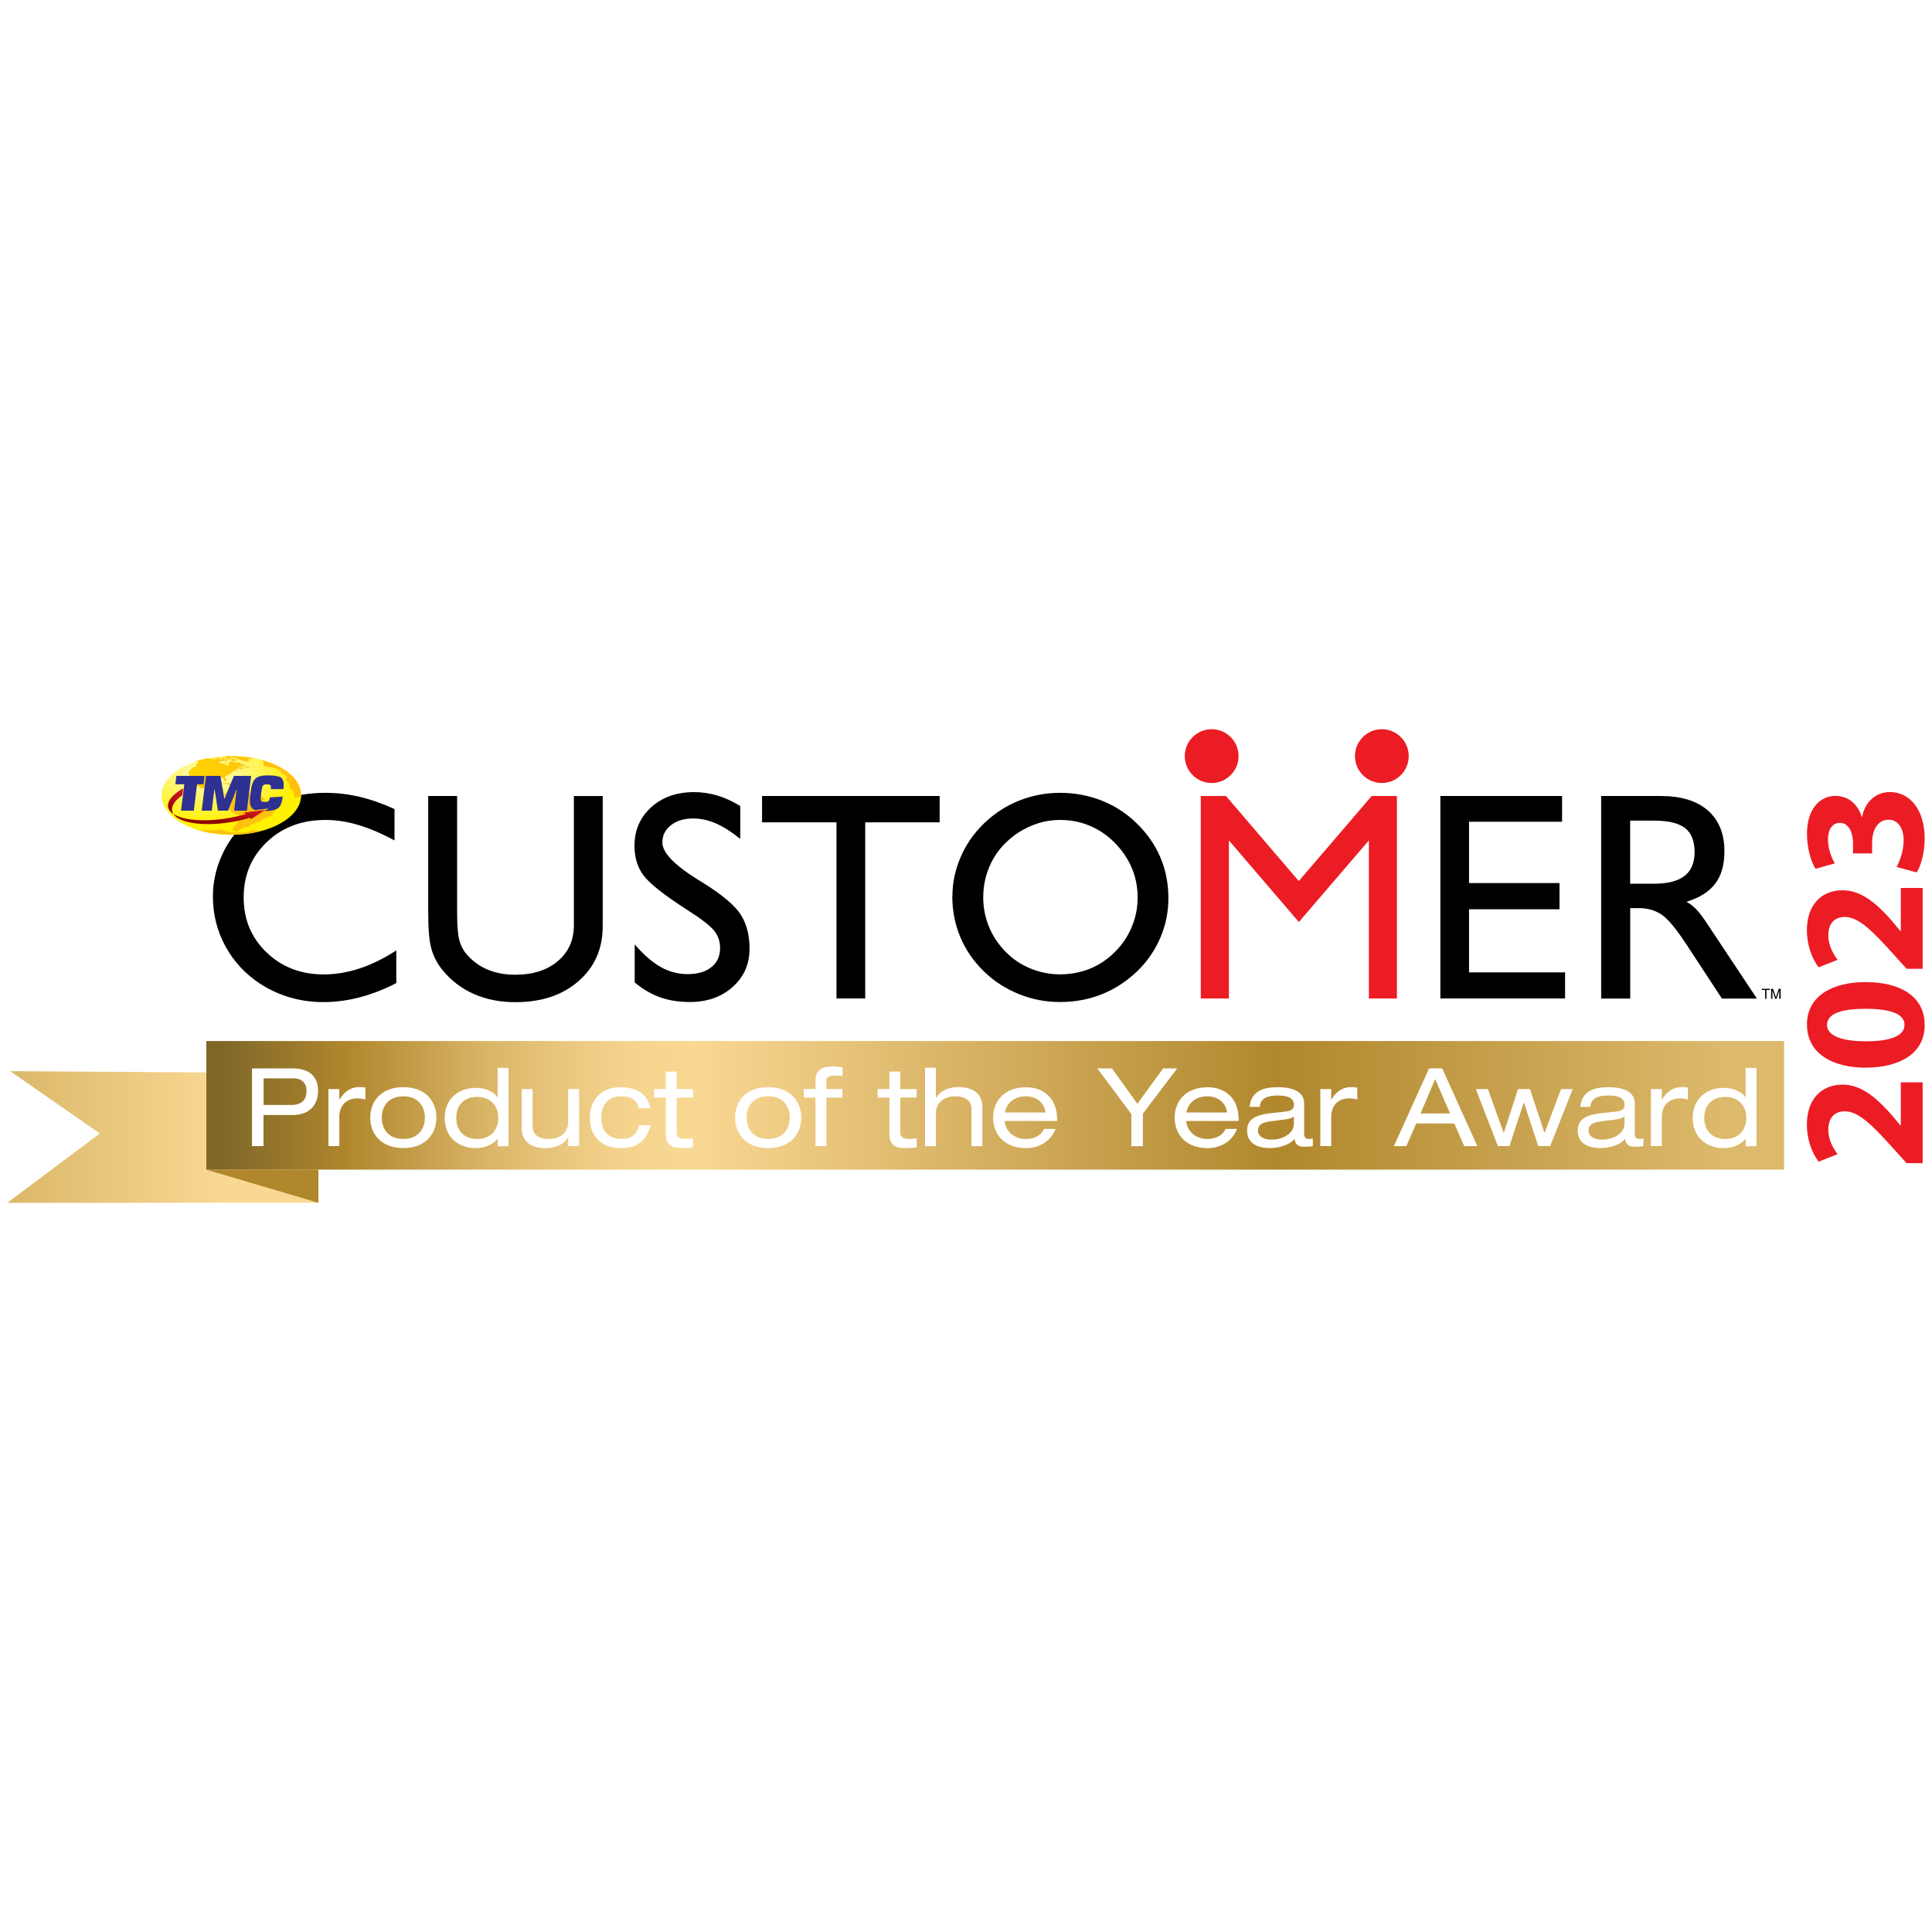 <?xml version="1.0" encoding="UTF-8"?>
<svg xmlns="http://www.w3.org/2000/svg" xmlns:xlink="http://www.w3.org/1999/xlink" id="InternetTelephonyAward-2023" viewBox="0 0 250 250">
  <defs>
    <linearGradient id="CPOYA_Gold_Gradient_2" x1=".95" y1="147.12" x2="41.2" y2="147.12" gradientUnits="userSpaceOnUse">
      <stop offset=".04" stop-color="#dcb96b"></stop>
      <stop offset=".69" stop-color="#f9d893"></stop>
    </linearGradient>
    <linearGradient id="CPOYA_Gold_Gradient_1" x1="-7954.29" y1="-2364.57" x2="-7750.14" y2="-2364.57" gradientTransform="translate(-7723.44 2507.59) rotate(-180) scale(1 -1)" gradientUnits="userSpaceOnUse">
      <stop offset=".04" stop-color="#dcb96b"></stop>
      <stop offset=".32" stop-color="#b0872d"></stop>
      <stop offset=".69" stop-color="#f9d893"></stop>
      <stop offset=".73" stop-color="#f5d48e"></stop>
      <stop offset=".77" stop-color="#ebc880"></stop>
      <stop offset=".82" stop-color="#dab668"></stop>
      <stop offset=".87" stop-color="#c39c48"></stop>
      <stop offset=".91" stop-color="#b0872d"></stop>
      <stop offset=".99" stop-color="#7f6729"></stop>
    </linearGradient>
    <linearGradient id="CPOYA_Gold_Gradient_3" x1="26.7" y1="153.49" x2="41.2" y2="153.49" gradientUnits="userSpaceOnUse">
      <stop offset=".32" stop-color="#b0872d"></stop>
      <stop offset=".91" stop-color="#b0872d"></stop>
    </linearGradient>
    <radialGradient id="radial-gradient" cx="-1299.68" cy="-160.95" fx="-1299.68" fy="-160.95" r="9.91" gradientTransform="translate(1521.64 204.76) scale(1.15 .65)" gradientUnits="userSpaceOnUse">
      <stop offset="0" stop-color="#fffac9"></stop>
      <stop offset="1" stop-color="#fff100"></stop>
    </radialGradient>
    <radialGradient id="TMC_Yellow_Gradient_1" cx="-1301.45" cy="-161.36" fx="-1301.45" fy="-161.36" r="8.07" gradientTransform="translate(1521.64 204.76) scale(1.15 .65)" gradientUnits="userSpaceOnUse">
      <stop offset="0" stop-color="#ffd300"></stop>
      <stop offset="1" stop-color="#ffc10e"></stop>
    </radialGradient>
    <radialGradient id="TMC_Yellow_Gradient_1-2" cx="-1301.45" cy="-161.39" fx="-1301.45" fy="-161.39" r="7.99" xlink:href="#TMC_Yellow_Gradient_1"></radialGradient>
    <radialGradient id="TMC_Yellow_Gradient_1-3" cx="-1301.45" cy="-161.35" fx="-1301.45" fy="-161.35" r="8.1" xlink:href="#TMC_Yellow_Gradient_1"></radialGradient>
    <radialGradient id="TMC_Yellow_Gradient_1-4" cx="-1301.45" cy="-161.39" fx="-1301.45" fy="-161.39" r="7.98" xlink:href="#TMC_Yellow_Gradient_1"></radialGradient>
    <radialGradient id="TMC_Yellow_Gradient_1-5" cx="-1301.45" cy="-161.36" fx="-1301.45" fy="-161.36" r="8.07" xlink:href="#TMC_Yellow_Gradient_1"></radialGradient>
    <radialGradient id="TMC_Yellow_Gradient_1-6" cx="-1301.45" cy="-161.36" fx="-1301.45" fy="-161.36" r="8.06" xlink:href="#TMC_Yellow_Gradient_1"></radialGradient>
    <radialGradient id="TMC_Yellow_Gradient_1-7" cx="-1301.44" cy="-161.36" fx="-1301.44" fy="-161.36" r="8.06" xlink:href="#TMC_Yellow_Gradient_1"></radialGradient>
    <radialGradient id="radial-gradient-2" cx="-1301.45" cy="-161.38" fx="-1301.45" fy="-161.38" r="8.05" gradientTransform="translate(1521.64 204.76) scale(1.15 .65)" gradientUnits="userSpaceOnUse">
      <stop offset="0" stop-color="#ffd300"></stop>
      <stop offset="1" stop-color="#ffc10e"></stop>
    </radialGradient>
    <radialGradient id="TMC_Yellow_Gradient_1-8" cx="-1301.45" cy="-161.38" fx="-1301.45" fy="-161.38" r="8.06" xlink:href="#TMC_Yellow_Gradient_1"></radialGradient>
    <radialGradient id="TMC_Yellow_Gradient_1-9" cx="-1301.45" cy="-161.36" fx="-1301.45" fy="-161.36" r="8.07" xlink:href="#TMC_Yellow_Gradient_1"></radialGradient>
    <radialGradient id="radial-gradient-3" cx="-1301.44" cy="-161.38" fx="-1301.44" fy="-161.38" r="8.11" xlink:href="#radial-gradient-2"></radialGradient>
    <radialGradient id="radial-gradient-4" cx="-1301.44" cy="-161.36" fx="-1301.44" fy="-161.36" r="8.06" xlink:href="#radial-gradient-2"></radialGradient>
    <radialGradient id="radial-gradient-5" cx="-1301.45" cy="-161.39" fx="-1301.45" fy="-161.39" r="8.11" xlink:href="#radial-gradient-2"></radialGradient>
    <radialGradient id="TMC_Yellow_Gradient_1-10" cx="-1301.45" cy="-161.35" fx="-1301.45" fy="-161.35" r="8.04" xlink:href="#TMC_Yellow_Gradient_1"></radialGradient>
    <radialGradient id="TMC_Yellow_Gradient_1-11" cx="-1301.45" cy="-161.36" fx="-1301.45" fy="-161.36" r="8.07" xlink:href="#TMC_Yellow_Gradient_1"></radialGradient>
    <radialGradient id="TMC_Yellow_Gradient_1-12" cx="-1301.44" cy="-161.36" fx="-1301.44" fy="-161.36" r="8.06" xlink:href="#TMC_Yellow_Gradient_1"></radialGradient>
    <radialGradient id="TMC_Yellow_Gradient_1-13" cx="-1301.45" cy="-161.35" fx="-1301.45" fy="-161.35" r="8.06" xlink:href="#TMC_Yellow_Gradient_1"></radialGradient>
    <radialGradient id="TMC_Yellow_Gradient_1-14" cx="-1301.45" cy="-161.37" fx="-1301.45" fy="-161.37" r="8.03" xlink:href="#TMC_Yellow_Gradient_1"></radialGradient>
    <linearGradient id="VTCEA_Red_Gradient_1" x1="724.51" y1="132.47" x2="724.06" y2="135.95" gradientTransform="translate(-576.16 -25.46) rotate(-.49) scale(.83 1)" gradientUnits="userSpaceOnUse">
      <stop offset="0" stop-color="#ed1c24"></stop>
      <stop offset="1" stop-color="#8d0405"></stop>
    </linearGradient>
    <linearGradient id="VTCEA_Red_Gradient_1-2" x1="731.36" y1="134.57" x2="730.96" y2="137.62" xlink:href="#VTCEA_Red_Gradient_1"></linearGradient>
    <filter id="drop-shadow-1">
      <feOffset dx="1.33" dy=".44"></feOffset>
      <feGaussianBlur result="blur" stdDeviation=".88"></feGaussianBlur>
      <feFlood flood-color="#7f6427" flood-opacity=".81"></feFlood>
      <feComposite in2="blur" operator="in"></feComposite>
      <feComposite in="SourceGraphic"></feComposite>
    </filter>
  </defs>
  <g>
    <g>
      <polygon points="1.32 138.61 12.92 146.67 .95 155.64 41.2 155.64 41.2 138.87 1.32 138.61" fill="url(#CPOYA_Gold_Gradient_2)"></polygon>
      <rect x="26.7" y="134.71" width="204.16" height="16.64" fill="url(#CPOYA_Gold_Gradient_1)"></rect>
      <polygon points="26.7 151.35 41.2 155.64 41.2 151.35 26.7 151.35" fill="url(#CPOYA_Gold_Gradient_3)"></polygon>
    </g>
    <g>
      <g>
        <path d="m227.97,127.95h1.05v.15h-.44v1.14h-.17v-1.14h-.44v-.15Z"></path>
        <path d="m230.24,129.24v-.76s0-.2,0-.32h0l-.36,1.08h-.17l-.36-1.08h0c0,.12,0,.28,0,.32v.76h-.17v-1.29h.25l.37,1.09h0l.37-1.09h.25v1.29h-.17Z"></path>
      </g>
      <g>
        <path d="m51.28,122.98v4.23c-1.54.8-3.1,1.41-4.69,1.83-1.59.42-3.17.63-4.73.63s-2.93-.2-4.29-.59c-1.36-.39-2.65-.98-3.86-1.75-1.95-1.27-3.46-2.9-4.54-4.88-1.08-1.98-1.62-4.13-1.62-6.45,0-1.76.36-3.47,1.07-5.12.71-1.65,1.72-3.1,3.03-4.34,1.4-1.32,2.97-2.31,4.7-2.97,1.74-.66,3.66-.98,5.77-.98,1.47,0,2.93.17,4.38.51,1.45.34,2.97.87,4.55,1.59v4.06c-1.66-.9-3.22-1.56-4.68-2-1.46-.43-2.88-.65-4.25-.65-3.06,0-5.59.95-7.59,2.86-2,1.9-3,4.29-3,7.16s.98,5.2,2.95,7.11c1.97,1.9,4.44,2.86,7.41,2.86,1.52,0,3.07-.26,4.63-.77,1.56-.51,3.15-1.29,4.76-2.34Z"></path>
        <path d="m55.42,103h3.73v15.04c0,1.67.09,2.86.27,3.56.18.7.48,1.31.91,1.82.77.91,1.69,1.59,2.75,2.04,1.06.45,2.27.67,3.61.67,2.27,0,4.1-.59,5.49-1.76,1.39-1.17,2.08-2.72,2.08-4.64v-16.72h3.73v16.84c0,2.92-1.04,5.29-3.13,7.11-2.08,1.82-4.81,2.72-8.17,2.72-1.99,0-3.78-.35-5.38-1.06-1.6-.71-2.95-1.74-4.05-3.1-.67-.81-1.15-1.72-1.43-2.72-.28-1-.42-2.53-.42-4.61v-15.19Z"></path>
        <path d="m82.13,127.16v-4.95c1.19,1.36,2.32,2.34,3.4,2.94,1.08.6,2.23.9,3.46.9,1.3,0,2.32-.3,3.07-.91.75-.6,1.12-1.43,1.12-2.46,0-.85-.25-1.6-.76-2.24-.51-.64-1.71-1.57-3.62-2.78-2.96-1.91-4.82-3.39-5.57-4.44-.76-1.05-1.13-2.3-1.13-3.75,0-2.03.72-3.7,2.16-5.01,1.44-1.31,3.3-1.96,5.57-1.96,1.01,0,2.01.15,2.99.44.98.29,1.97.75,2.97,1.36v4.25c-1.15-.92-2.21-1.59-3.18-2.01-.97-.42-1.95-.63-2.92-.63-1.17,0-2.13.29-2.87.87-.74.58-1.11,1.33-1.11,2.24,0,1.3,1.54,2.91,4.63,4.83.25.15.44.26.56.34,2.51,1.56,4.15,2.94,4.93,4.13.77,1.19,1.16,2.67,1.16,4.43,0,2-.72,3.65-2.17,4.95-1.45,1.3-3.3,1.96-5.56,1.96-1.41,0-2.68-.2-3.82-.6-1.14-.4-2.23-1.04-3.28-1.91Z"></path>
        <path d="m108.24,129.2v-22.79h-9.63v-3.41h22.98v3.41h-9.63v22.79h-3.73Z"></path>
        <path d="m123.24,115.99c0-1.75.36-3.45,1.07-5.09.71-1.65,1.72-3.1,3.03-4.36,1.34-1.29,2.85-2.27,4.53-2.94,1.69-.67,3.46-1.01,5.32-1.01s3.7.34,5.4,1.02c1.7.68,3.21,1.66,4.5,2.93,1.36,1.32,2.38,2.8,3.07,4.42.69,1.62,1.03,3.38,1.03,5.28,0,1.79-.35,3.5-1.06,5.14-.71,1.64-1.71,3.09-3.01,4.33-1.36,1.3-2.88,2.28-4.56,2.95-1.68.67-3.47,1-5.38,1s-3.64-.34-5.35-1.03c-1.7-.69-3.21-1.66-4.5-2.92-1.35-1.31-2.37-2.79-3.06-4.44-.69-1.65-1.04-3.41-1.04-5.28Zm3.99.13c0,1.34.25,2.61.75,3.82.5,1.21,1.22,2.28,2.15,3.22.91.94,1.98,1.66,3.21,2.16,1.23.51,2.51.76,3.85.76s2.66-.25,3.87-.74c1.2-.49,2.28-1.22,3.23-2.18.94-.94,1.66-2.01,2.16-3.22.51-1.21.76-2.48.76-3.82s-.25-2.6-.75-3.79c-.5-1.19-1.24-2.28-2.21-3.27-.94-.96-2.01-1.69-3.22-2.2-1.21-.51-2.49-.76-3.84-.76s-2.56.26-3.77.77c-1.22.51-2.31,1.24-3.29,2.19-.94.91-1.65,1.98-2.15,3.2-.5,1.22-.75,2.51-.75,3.86Z"></path>
        <path d="m155.38,129.2v-26.2h3.26l9.42,11.01,9.44-11.01h3.26v26.2h-3.63v-20.45l-9.06,10.56-9.05-10.56v20.45h-3.63Z" fill="#ec1c24"></path>
        <path d="m186.38,129.2v-26.2h15.75v3.33h-12.04v7.94h11.71v3.39h-11.71v8.17h12.43v3.37h-16.14Z"></path>
        <path d="m207.19,129.2v-26.2h7.68c2.65,0,4.69.62,6.12,1.87,1.44,1.25,2.15,3.02,2.15,5.3,0,1.72-.39,3.11-1.18,4.16-.79,1.05-2.03,1.84-3.73,2.36.44.24.85.55,1.24.95.39.39.89,1.05,1.5,1.98l6.37,9.59h-4.53l-4.5-6.87c-1.35-2.07-2.44-3.4-3.27-3.97-.83-.57-1.82-.86-2.97-.86h-1.12v11.7h-3.76Zm3.76-14.85h3.11c1.75,0,3.06-.34,3.92-1.01.87-.67,1.3-1.7,1.3-3.09s-.41-2.46-1.24-3.1c-.82-.64-2.15-.96-3.99-.96h-3.11v8.17Z"></path>
      </g>
      <g>
        <path d="m20.92,102.92c0,2.82,4.04,5.11,9.02,5.11s9.02-2.29,9.02-5.11-4.04-5.11-9.02-5.11-9.02,2.29-9.02,5.11Z" fill="url(#radial-gradient)"></path>
        <g>
          <g>
            <path d="m25.17,98.56s0-.01.12-.05c.17-.06.6-.19,1.64-.43.09.04.09.09.09.09v.06s.13-.03.21-.03h.23l.15.03.13.02h.17s.17.02.17.02l-.19-.09.02-.05h-.23s.09-.08.09-.08h.32l.28.02.23.03-.08.06-.06.08h-.23l-.06.04h.64l-.1-.07.32-.13h.11s-.08.08-.08.08l-.09.05.19.03.02.08.11-.1h.19v.05l-.04.08h-.21s.15.03.15.03l.11.08h-.23l-.19.04.06-.13h-.09s-.11.09-.11.09h-.23l-.26.08-.02.09v.12h.17l.25.06.25.08h.21s-.02.08-.02.08l.04.03.06.08.17.02v-.11l-.06-.07.09-.04.09-.02-.06-.11-.02-.06h.11v-.08l.04-.05.13-.03h.27c.08.02.26.03.26.03l-.11.05.13.08h.17l.06-.09.13.06.28.06.02.04.06.08h.27s-.06.05-.06.05l-.06.06.17-.05h.08s.11.04.11.04l.11.07-.19.02-.08.11s.08.02-.08.02h-.62s-.04.07-.04.07l.34-.03s.08.05-.02.05-.23.04-.23.04l.23.04.08.03.17.05.09-.02.19-.04-.06.08s-.19.03-.25.04c-.06.01-.15.06-.15.06l-.21.04.09-.11v-.05l-.17.02-.09.05-.17.06-.09.05-.04.05h.15s-.06.06-.06.06h-.06s-.15.01-.15.01c0,0-.08.04-.13.06-.06.02-.09.12-.09.12,0,0-.08.01-.11.04-.04.03-.09.05-.09.05-.04.04-.06.12-.06.12,0,0,.02.01-.08.05-.09.04-.19.1-.19.1,0,0-.02,0-.11.03-.09.03-.26.14-.26.14,0,0-.02.03-.06.06-.04.03-.08.17-.08.17l.17.15.06.22-.09.08-.25-.16-.02-.07-.06-.16-.1-.08h-.25s-.13-.02-.21-.02h-.42l.08.07h-.64s-.15,0-.15,0l-.3.03-.08.12-.04.11-.19.25-.02.18s-.07.15,0,.19c.08.04.15.14.15.14l.15.06h.57l.04-.14s.11-.16.11-.19c0-.03.13-.05.13-.05h.55s-.11.06-.13.11c-.02.04-.04.15-.04.15v.11s-.09-.02-.15.06l-.06.08s.02.08.08.08h.61s.28.05.3.09c.02.03.06.1.04.15-.02.05-.15.04-.17.11-.02.06-.02.14-.02.18s.06.08.06.13.17.11.17.11l.23.03.19-.04h.26s.25.11.25.11c0,0,.02.09-.02.12-.04.03-.21.03-.21.03v-.13l-.17-.04s-.08-.03-.11,0c-.04.03-.1.1-.1.1,0,0-.11.04-.17.02-.06-.02-.23-.08-.23-.08,0,0-.28-.15-.34-.17-.06-.02-.06-.04-.13-.06-.08-.02-.11-.08-.15-.11-.04-.03-.08-.05-.13-.11-.06-.05-.02-.12-.13-.14l-.11-.02s-.28-.04-.34-.05c-.06-.01-.06-.03-.15-.04-.09-.01-.23-.07-.23-.07l-.06-.04-.27-.06s.11,0-.11,0h-.28s-.28.02-.4,0c-.11-.02-.17-.09-.17-.09,0,0,.04-.01-.06-.06-.09-.05-.15-.11-.25-.15-.09-.04-.15-.06-.17-.11-.02-.04-.04-.1-.02-.14.02-.04.02-.11.02-.11,0,0-.09-.09-.13-.16-.04-.07-.04-.04-.04-.13s.04-.1,0-.13c-.04-.03-.11-.11-.11-.14s-.02-.09-.09-.16c-.08-.08-.11-.11-.15-.16l-.04-.05-.06.18v.16l.09.18.06.12.02.06.02.09v.03l-.23-.07s-.04-.08-.08-.13c-.04-.05-.04-.13-.04-.13l-.02-.06-.04-.07.13-.05-.13-.1v-.06s.04-.02.02-.06c-.02-.04-.08-.1-.08-.13s.02-.12.02-.12l-.04-.06s-.06-.03-.06-.06v-.16s.06-.09.06-.15.02-.05.09-.15c.08-.1.15-.1.19-.16.04-.06.13-.13.13-.13l.19-.12.17-.04h.19v-.13l-.06-.03-.06-.04s-.02-.04.04-.08c.06-.04.06-.06.11-.11.06-.04.15-.1.15-.1,0,0-.02-.03,0-.1l.02-.06-.09-.05-.09-.02-.38.04Z" fill="url(#TMC_Yellow_Gradient_1)"></path>
            <polygon points="28.92 97.98 28.99 98.04 28.94 98.06 28.82 98.05 28.73 97.99 28.92 97.98" fill="url(#TMC_Yellow_Gradient_1-2)"></polygon>
            <polygon points="28.75 98.11 28.81 98.15 28.67 98.25 28.54 98.18 28.6 98.17 28.75 98.11" fill="url(#TMC_Yellow_Gradient_1-3)"></polygon>
            <polygon points="29.13 98.02 28.94 98.06 28.92 97.98 29.09 97.97 29.13 98.02" fill="url(#TMC_Yellow_Gradient_1-4)"></polygon>
            <path d="m29.09,97.84s.09.06.11.1c.02.03.09.03.08.08-.02.04-.02.1-.02.1,0,0,.28.01.34.01s.25-.11.25-.11c0,0-.04-.03.08-.04.11-.01.21.01.21.01l.06.08h.32l.09.06s.26.13.4.15c.13.02.42.16.42.16,0,0,.13-.01.25.03.11.04.28.12.42.12h.23l-.27-.15v-.06l.1-.03-.02-.08.11-.03.02-.05.06-.02.28-.02.15-.06s-2.04-.34-3.65-.22Z" fill="url(#TMC_Yellow_Gradient_1-5)"></path>
            <path d="m29.94,98.14l.25.06.19.05.19.02s.13-.03.15,0c.02.04-.04.11-.04.11h-.23s-.11-.08-.11-.04.06.09.13.09.28.08.23.08-.34-.05-.34-.05l-.13.03-.21-.09c-.09,0-.44-.05-.44-.05h.23s.15-.01.15-.01l.02-.08-.21-.05-.17.03h-.26s-.25-.09-.11-.11c.13-.02.04-.01.13-.02.1-.01.11.05.11.05l.08-.02.06-.03h.08s.11-.01.11-.01l.15.03Z" fill="url(#TMC_Yellow_Gradient_1-6)"></path>
            <path d="m31.81,99.12l-.09.09-.02.08.09.05s.06-.02.11-.02h.23l.11.02h.13l-.08-.08-.17-.07s-.08,0-.15.01c-.08,0-.13-.02-.13-.02l-.04-.06Z" fill="url(#TMC_Yellow_Gradient_1-7)"></path>
            <polygon points="31.15 99.24 31.3 99.25 31.42 99.21 31.21 99.17 31.09 99.19 31.15 99.24" fill="url(#radial-gradient-2)"></polygon>
            <polygon points="31.23 99.35 31.34 99.37 31.42 99.4 31.32 99.42 31.13 99.38 31.23 99.35" fill="url(#TMC_Yellow_Gradient_1-8)"></polygon>
            <path d="m28.77,101.43l-.02-.06.23-.02s.04-.01.09-.01.3-.02.3-.02l.19.03.11.05h.21c.06,0,.08.03.13.1.06.06.28.06.28.06l-.06.09s-.06-.02-.17-.02h-.23s-.04-.03-.09-.05c-.06-.02-.08-.05-.13-.06-.06-.01-.19-.05-.19-.05l-.21-.05h-.19l-.11.06-.15-.03Z" fill="url(#TMC_Yellow_Gradient_1-9)"></path>
            <polygon points="29.66 101.8 29.77 101.84 29.88 101.84 29.9 101.76 29.75 101.71 29.73 101.74 29.66 101.8" fill="url(#radial-gradient-3)"></polygon>
            <path d="m30.32,101.76h.26l.08.02.11.05.08-.08h.21l.13-.02-.07-.11h-.68l.11.06-.09.03-.13.04Z" fill="url(#radial-gradient-4)"></path>
            <polygon points="31.42 101.75 31.51 101.8 31.62 101.8 31.68 101.74 31.47 101.71 31.42 101.75" fill="url(#radial-gradient-5)"></polygon>
            <polygon points="29.66 101.14 29.62 101.23 29.73 101.23 29.68 101.11 29.66 101.14" fill="url(#TMC_Yellow_Gradient_1-10)"></polygon>
            <path d="m30.09,102.79l-.19.08v.11s-.11.12-.11.15.09.16.09.16v.1l-.19.13-.13.04-.09.06-.09.14s-.02.03-.04.06c-.02.03-.02.06-.04.11-.02.04-.02.08-.02.08h.11l.02.1s-.09-.02-.17.05q-.07.07-.07.13c0,.05.13.1.13.1,0,0,.08.05.11.1.04.04.21.27.3.32.09.05.4.35.4.35,0,0-.06-.02.13.05.19.08.13.02.26.1.13.07.55.29.55.29,0,0,.02,0,.02.08s.02.14,0,.27c-.02.13-.32.42-.34.45-.02.03-.06.08-.06.13s-.11.18-.11.18c0,0-.06.04-.13.14-.08.1-.23.3-.23.33s.02.03-.06.1c-.08.06-.11.09-.06.13.06.04.19.08.19.08l.19.12h.3s-.04-.02,0-.08c.04-.05.02-.09.21-.09h.36l-.3-.08s-.06-.04,0-.06c.06-.02.19-.02.3-.07.11-.04.19-.06.19-.06,0,0-.15-.02-.13-.05.02-.03.51-.12.51-.12,0,0,.4-.08.42-.12.02-.03.3.05.13-.1l-.17-.15s.47.02.53.01c.06-.01.13-.05.26-.14.13-.09.44-.19.44-.19l.34-.16s-.02-.05.02-.11c.04-.05.42-.16.42-.16,0,0,.02,0,.09-.05.08-.05-.08-.06.17-.11.25-.04.27-.04.36-.07.1-.03.1,0,.21-.12.11-.12.17-.17.17-.2s-.21.03.08-.18c.28-.22.25-.27.25-.3s.02-.17.04-.21c.02-.04.44-.1.49-.25.06-.15.06-.2.06-.25s.06-.04-.02-.11c-.08-.06-.23-.15-.32-.2-.1-.05-.11-.05-.17-.05h-.59l-.13.02-.11-.06s.1-.03-.08-.05c-.17-.02-.23-.02-.23-.02l-.13.11-.08-.11v-.05l-.13.04-.17.02s-.21-.08-.02-.12c.19-.04.27-.11.27-.11v-.06s-.11-.05-.21-.13c-.09-.08-.13-.11-.15-.14-.02-.03-.11-.07-.11-.07h-.27s-.27-.01-.27-.01l-.59-.18v-.09s-.02.02-.19-.05l-.17-.08s.21-.04-.08-.03h-.28s-.11.04-.17.04-.06.02-.19-.01c-.13-.03-.42-.14-.42-.14l-.19.03s-.08-.04-.09.01c-.02.05.02.12.02.12l.02.1-.04.08s-.13-.03-.13-.1-.04-.19-.04-.19l.06-.16s-.21.03-.25.06c-.04.03-.11.06-.11.06,0,0-.02.01-.13.01s-.15.04-.15.04l-.08.22Z" fill="url(#TMC_Yellow_Gradient_1-11)"></path>
            <path d="m38.97,103.18s0-.1-.3-.06c-.3.03-.45.03-.54.03s-.12-.34-.12-.34c0,0-.06-.23-.06-.31s.09-.16-.09-.29c-.18-.13-.42-.19-.42-.39s.09-.18.03-.34c-.06-.16-.18-.22-.3-.34-.12-.11-.12-.03-.12-.22s.09-.18.03-.32c-.06-.14.12-.1-.15-.26-.27-.16-.42-.14-.51-.27-.09-.13-.06-.08-.09-.19-.03-.11.15-.08-.06-.19-.21-.11-.27-.1-.45-.19-.18-.1-.24-.11-.45-.18-.21-.06-.68-.02-.77-.06-.09-.05-.45-.08-.48-.21-.03-.13-.03-.39-.03-.39l-.06-.08-.03-.11.06-.06s5.16,1.28,4.88,4.77Z" fill="url(#TMC_Yellow_Gradient_1-12)"></path>
            <path d="m33.94,107.44s-.77.05-.85.05-.43-.03-.43-.03c0,0-.23-.03-.26.02-.03.05.06.08-.2.14-.26.06-.45.08-.45.08l-1.67.03s.17.06-.28-.03c-.45-.1-.6-.14-.85-.24-.26-.1-.09-.19-.54-.11-.45.08-.82.11-.82.11,0,0-.06-.02-.28-.02h-1.62s4.09,1.25,8.26,0Z" fill="url(#TMC_Yellow_Gradient_1-13)"></path>
          </g>
          <polygon points="29.33 98.68 29.43 98.73 29.35 98.79 29.24 98.75 29.07 98.77 28.97 98.68 29.18 98.68 29.33 98.68" fill="url(#TMC_Yellow_Gradient_1-14)"></polygon>
        </g>
      </g>
      <path d="m26.47,100.4l-.13,1.09h-.84l-.42,3.41h-1.65l.42-3.41h-1.16l.13-1.09h3.65Z" fill="#2e3191"></path>
      <path d="m32.5,100.4l-.55,4.5h-1.66l.35-2.82-1.14,2.82h-1.3l-.45-2.86-.35,2.86h-1.3l.55-4.5h1.87l.51,2.99,1.24-2.99h2.23Z" fill="#2e3191"></path>
      <path d="m36.35,100.61c-.24-.18-.96-.27-1.53-.27h-.33c-.66,0-1.14.14-1.44.41-.29.27-.48.75-.57,1.42l-.11.91c-.03.2-.04.37-.04.54,0,.48.12.83.36,1.03.09.07.2.13.33.18l1.74-.22-.53.34h.1c.61,0,1.37-.13,1.67-.39.3-.26.48-.69.56-1.29l.03-.19-1.66.1-.02.06c-.03.21-.09.36-.18.43-.09.08-.25.11-.47.11-.21,0-.35-.03-.42-.09-.07-.06-.11-.17-.11-.33,0-.09.01-.21.03-.36l.09-.72c.04-.32.1-.52.17-.62.09-.12.26-.17.52-.17.19,0,.32.03.4.08.08.05.12.15.12.28,0,.05,0,.09,0,.12l-.02.14h1.63l.02-.15c.01-.12.02-.2.02-.24,0-.05,0-.11,0-.19,0-.44-.12-.75-.36-.93Z" fill="#2e3191"></path>
      <g>
        <path d="m23.6,102.88l.11-.88c-1.85,1.06-2.52,2.29-1.49,3.17.07.06.15.12.24.18-.5-.73-.04-1.63,1.14-2.46Z" fill="url(#VTCEA_Red_Gradient_1)"></path>
        <path d="m31.46,105.16s.07.03.4.16c-3.67,1.1-7.75,1.09-9.4.02.07.11.17.21.28.31,1.46,1.25,5.78,1.32,9.64.16l.09.2,1.86-1.22-2.88.38Z" fill="url(#VTCEA_Red_Gradient_1-2)"></path>
      </g>
      <path d="m160.27,97.84c0,1.92-1.56,3.48-3.48,3.48s-3.48-1.56-3.48-3.48,1.56-3.48,3.48-3.48,3.48,1.56,3.48,3.48Z" fill="#ec1c24"></path>
      <path d="m182.29,97.84c0,1.92-1.56,3.48-3.48,3.48s-3.48-1.56-3.48-3.48,1.56-3.48,3.48-3.48,3.48,1.56,3.48,3.48Z" fill="#ec1c24"></path>
      <g>
        <path d="m248.8,150.51h-2.09l-1.7-1.88c-2.9-3.24-4.56-4.8-6.28-4.83-1.2,0-2.15.7-2.15,2.4,0,1.27.63,2.38,1.2,3.15l-2.45.97c-.84-1.09-1.52-2.83-1.52-4.8,0-3.35,1.95-5.17,4.62-5.17,2.47,0,4.44,1.77,6.35,3.92l1.13,1.36h.05v-5.58h2.83v10.45Z" fill="#ec1c24"></path>
        <path d="m249.05,132.65c0,3.81-3.42,5.48-7.59,5.51-4.28,0-7.64-1.79-7.64-5.6s3.51-5.48,7.55-5.48c4.53,0,7.68,1.84,7.68,5.55v.02Zm-2.61-.05c0-1.34-1.68-2.06-5.03-2.06s-4.99.7-4.99,2.09c0,1.29,1.65,2.11,4.99,2.11,3.4.02,5.03-.79,5.03-2.11v-.02Z" fill="#ec1c24"></path>
        <path d="m248.8,125.36h-2.09l-1.7-1.88c-2.9-3.24-4.56-4.8-6.28-4.83-1.2,0-2.15.7-2.15,2.4,0,1.27.63,2.38,1.2,3.15l-2.45.97c-.84-1.09-1.52-2.83-1.52-4.8,0-3.35,1.95-5.17,4.62-5.17,2.47,0,4.44,1.77,6.35,3.92l1.13,1.36h.05v-5.58h2.83v10.45Z" fill="#ec1c24"></path>
        <path d="m245.42,112.19c.34-.61.91-2.02.91-3.42,0-1.79-.86-2.7-1.95-2.7-1.47,0-2.13,1.45-2.13,2.95v1.41h-2.47v-1.34c0-1.16-.45-2.61-1.7-2.61-.88,0-1.54.7-1.54,2.18,0,1.2.52,2.47.88,3.06l-2.49.7c-.57-.88-1.11-2.63-1.11-4.56,0-3.13,1.65-4.87,3.67-4.87,1.56,0,2.81.88,3.42,2.7h.05c.32-1.77,1.65-3.2,3.6-3.2,2.58,0,4.49,2.29,4.49,6.03,0,1.9-.5,3.51-1.02,4.37l-2.61-.7Z" fill="#ec1c24"></path>
      </g>
    </g>
    <g filter="url(#drop-shadow-1)">
      <path d="m31.28,137.81h5.18c2.21,0,3.37,1.01,3.37,2.89s-1.16,3.14-3.27,3.14h-3.79v4.03h-1.49v-10.06Zm5.09,4.73c1.48,0,1.97-.8,1.97-1.82,0-.96-.56-1.62-1.7-1.62h-3.86v3.44h3.59Z" fill="#fff"></path>
      <path d="m41.17,140.49h1.41v1.35h.03c.66-1.17,1.61-1.61,2.54-1.61.35,0,.54.01.8.08v1.52c-.35-.08-.62-.14-1-.14-1.39,0-2.37.82-2.37,2.42v3.75h-1.41v-7.38Z" fill="#fff"></path>
      <path d="m50.86,140.24c2.87,0,4.28,1.82,4.28,3.94s-1.41,3.94-4.28,3.94-4.28-1.82-4.28-3.94,1.41-3.94,4.28-3.94Zm0,1.18c-2.04,0-2.79,1.42-2.79,2.76s.75,2.76,2.79,2.76,2.79-1.42,2.79-2.76-.75-2.76-2.79-2.76Z" fill="#fff"></path>
      <path d="m63.06,146.93h-.03c-.55.77-1.72,1.2-2.8,1.2-2.23,0-4.02-1.42-4.02-3.9s1.79-3.9,4.02-3.9c1.1,0,2.24.39,2.8,1.2h.03v-3.79h1.41v10.14h-1.41v-.94Zm-2.65.01c1.92,0,2.73-1.32,2.73-2.72,0-1.69-1.08-2.72-2.73-2.72s-2.7,1.03-2.7,2.72c0,1.39.8,2.72,2.7,2.72Z" fill="#fff"></path>
      <path d="m73.61,147.87h-1.41v-1.11h-.03c-.66,1.03-1.83,1.37-2.89,1.37-1.78,0-3.1-.76-3.1-2.61v-5.03h1.41v4.75c0,1.09.68,1.7,2.18,1.7,1.28,0,2.42-.75,2.42-2.2v-4.26h1.41v7.38Z" fill="#fff"></path>
      <path d="m82.86,145.17c-.59,2.21-1.93,2.96-3.85,2.96-2.93,0-4.02-1.99-4.02-3.9,0-2.18,1.34-3.99,4-3.99,1.97,0,3.54.89,3.83,2.72h-1.49c-.17-.96-.93-1.54-2.24-1.54-1.8,0-2.61,1.18-2.61,2.76s.8,2.76,2.61,2.76c1.27,0,1.96-.55,2.27-1.78h1.49Z" fill="#fff"></path>
      <path d="m84.82,138.22h1.41v2.27h2.11v1.1h-2.11v4.55c0,.59.42.8,1.14.8.32,0,.65-.04.97-.1v1.18c-.48.08-1,.1-1.58.1-1.38,0-1.94-.68-1.94-1.75v-4.79h-1.52v-1.1h1.52v-2.27Z" fill="#fff"></path>
      <path d="m98.07,140.24c2.87,0,4.28,1.82,4.28,3.94s-1.41,3.94-4.28,3.94-4.28-1.82-4.28-3.94,1.41-3.94,4.28-3.94Zm0,1.18c-2.04,0-2.79,1.42-2.79,2.76s.75,2.76,2.79,2.76,2.79-1.42,2.79-2.76-.75-2.76-2.79-2.76Z" fill="#fff"></path>
      <path d="m104.19,139.39c0-1.37.85-1.83,2.27-1.83.44,0,.82.07,1.23.11v1.1c-.27-.01-.54-.03-.79-.03-.92,0-1.3.11-1.3.72v1.03h2.08v1.1h-2.08v6.28h-1.41v-6.28h-1.51v-1.1h1.51v-1.1Z" fill="#fff"></path>
      <path d="m113.76,138.22h1.41v2.27h2.11v1.1h-2.11v4.55c0,.59.42.8,1.14.8.32,0,.65-.04.97-.1v1.18c-.48.08-1,.1-1.58.1-1.38,0-1.94-.68-1.94-1.75v-4.79h-1.52v-1.1h1.52v-2.27Z" fill="#fff"></path>
      <path d="m118.36,137.73h1.41v3.87h.03c.66-1.03,1.83-1.37,2.89-1.37,1.78,0,3.1.76,3.1,2.61v5.03h-1.41v-4.75c0-1.08-.68-1.7-2.18-1.7-1.28,0-2.42.75-2.42,2.2v4.25h-1.41v-10.14Z" fill="#fff"></path>
      <path d="m128.67,144.61c.11,1.52,1.47,2.34,2.72,2.34.8,0,1.9-.27,2.38-1.31h1.49c-.7,1.78-2.35,2.49-3.8,2.49-2.87,0-4.28-1.82-4.28-3.94s1.41-3.94,4.28-3.94c1.94,0,4,1.13,4,4.18v.18h-6.79Zm5.3-1.1c-.21-1.34-1.25-2.09-2.58-2.09s-2.47.76-2.68,2.09h5.25Z" fill="#fff"></path>
      <path d="m149.18,137.81h1.82l-4.44,5.85v4.21h-1.49v-4.14l-4.41-5.92h1.9l3.28,4.58,3.34-4.58Z" fill="#fff"></path>
      <path d="m152.16,144.61c.11,1.52,1.47,2.34,2.72,2.34.8,0,1.9-.27,2.38-1.31h1.49c-.7,1.78-2.35,2.49-3.8,2.49-2.87,0-4.28-1.82-4.28-3.94s1.41-3.94,4.28-3.94c1.94,0,4,1.13,4,4.18v.18h-6.79Zm5.3-1.1c-.21-1.34-1.25-2.09-2.58-2.09s-2.47.76-2.68,2.09h5.25Z" fill="#fff"></path>
      <path d="m160.37,142.8c.18-1.85,1.45-2.56,3.66-2.56,1.51,0,3.4.38,3.4,2.1v3.97c0,.44.2.63.63.63.15,0,.35-.03.49-.06v.99c-.34.06-.76.08-1.1.08-.7,0-1.17-.2-1.27-1.03-.56.76-1.94,1.2-3.14,1.2-2.45,0-3-1.27-3-2.23,0-1.35.8-2.04,3.17-2.3l1.61-.17c.79-.08,1.28-.23,1.28-.89,0-1.01-.99-1.21-2.13-1.21-1.21,0-2.24.32-2.28,1.47h-1.32Zm5.73,1.21c-.21.24-.59.34-1.38.44l-1.59.2c-1.1.14-1.68.44-1.68,1.21,0,.69.69,1.17,1.72,1.17,1.59,0,2.93-.85,2.93-2.07v-.94Z" fill="#fff"></path>
      <path d="m169.52,140.49h1.41v1.35h.03c.66-1.17,1.61-1.61,2.54-1.61.35,0,.54.01.8.08v1.52c-.35-.08-.62-.14-1-.14-1.39,0-2.37.82-2.37,2.42v3.75h-1.41v-7.38Z" fill="#fff"></path>
      <path d="m186.86,144.94h-4.93l-1.28,2.93h-1.61l4.55-10.06h1.7l4.55,10.06h-1.7l-1.28-2.93Zm-2.48-5.75l-1.89,4.45h3.82l-1.93-4.45Z" fill="#fff"></path>
      <path d="m200.69,140.49h1.49l-2.92,7.38h-1.54l-1.85-5.64h-.03l-1.85,5.64h-1.49l-2.86-7.38h1.56l2.04,5.64h.03l1.83-5.64h1.55l1.87,5.64h.03l2.11-5.64Z" fill="#fff"></path>
      <path d="m203.15,142.8c.18-1.85,1.45-2.56,3.66-2.56,1.51,0,3.4.38,3.4,2.1v3.97c0,.44.2.63.63.63.15,0,.35-.03.49-.06v.99c-.34.06-.76.08-1.1.08-.7,0-1.17-.2-1.27-1.03-.56.76-1.94,1.2-3.14,1.2-2.45,0-3-1.27-3-2.23,0-1.35.8-2.04,3.17-2.3l1.61-.17c.79-.08,1.28-.23,1.28-.89,0-1.01-.99-1.21-2.13-1.21-1.21,0-2.24.32-2.28,1.47h-1.32Zm5.73,1.21c-.21.24-.59.34-1.38.44l-1.59.2c-1.1.14-1.68.44-1.68,1.21,0,.69.69,1.17,1.72,1.17,1.59,0,2.93-.85,2.93-2.07v-.94Z" fill="#fff"></path>
      <path d="m212.3,140.49h1.41v1.35h.03c.66-1.17,1.61-1.61,2.54-1.61.35,0,.54.01.8.08v1.52c-.35-.08-.62-.14-1-.14-1.39,0-2.37.82-2.37,2.42v3.75h-1.41v-7.38Z" fill="#fff"></path>
      <path d="m224.55,146.93h-.03c-.55.77-1.72,1.2-2.8,1.2-2.23,0-4.02-1.42-4.02-3.9s1.79-3.9,4.02-3.9c1.1,0,2.24.39,2.8,1.2h.03v-3.79h1.41v10.14h-1.41v-.94Zm-2.65.01c1.92,0,2.73-1.32,2.73-2.72,0-1.69-1.09-2.72-2.73-2.72s-2.7,1.03-2.7,2.72c0,1.39.8,2.72,2.7,2.72Z" fill="#fff"></path>
    </g>
  </g>
  <rect x=".09" width="250" height="250" fill="none"></rect>
</svg>
